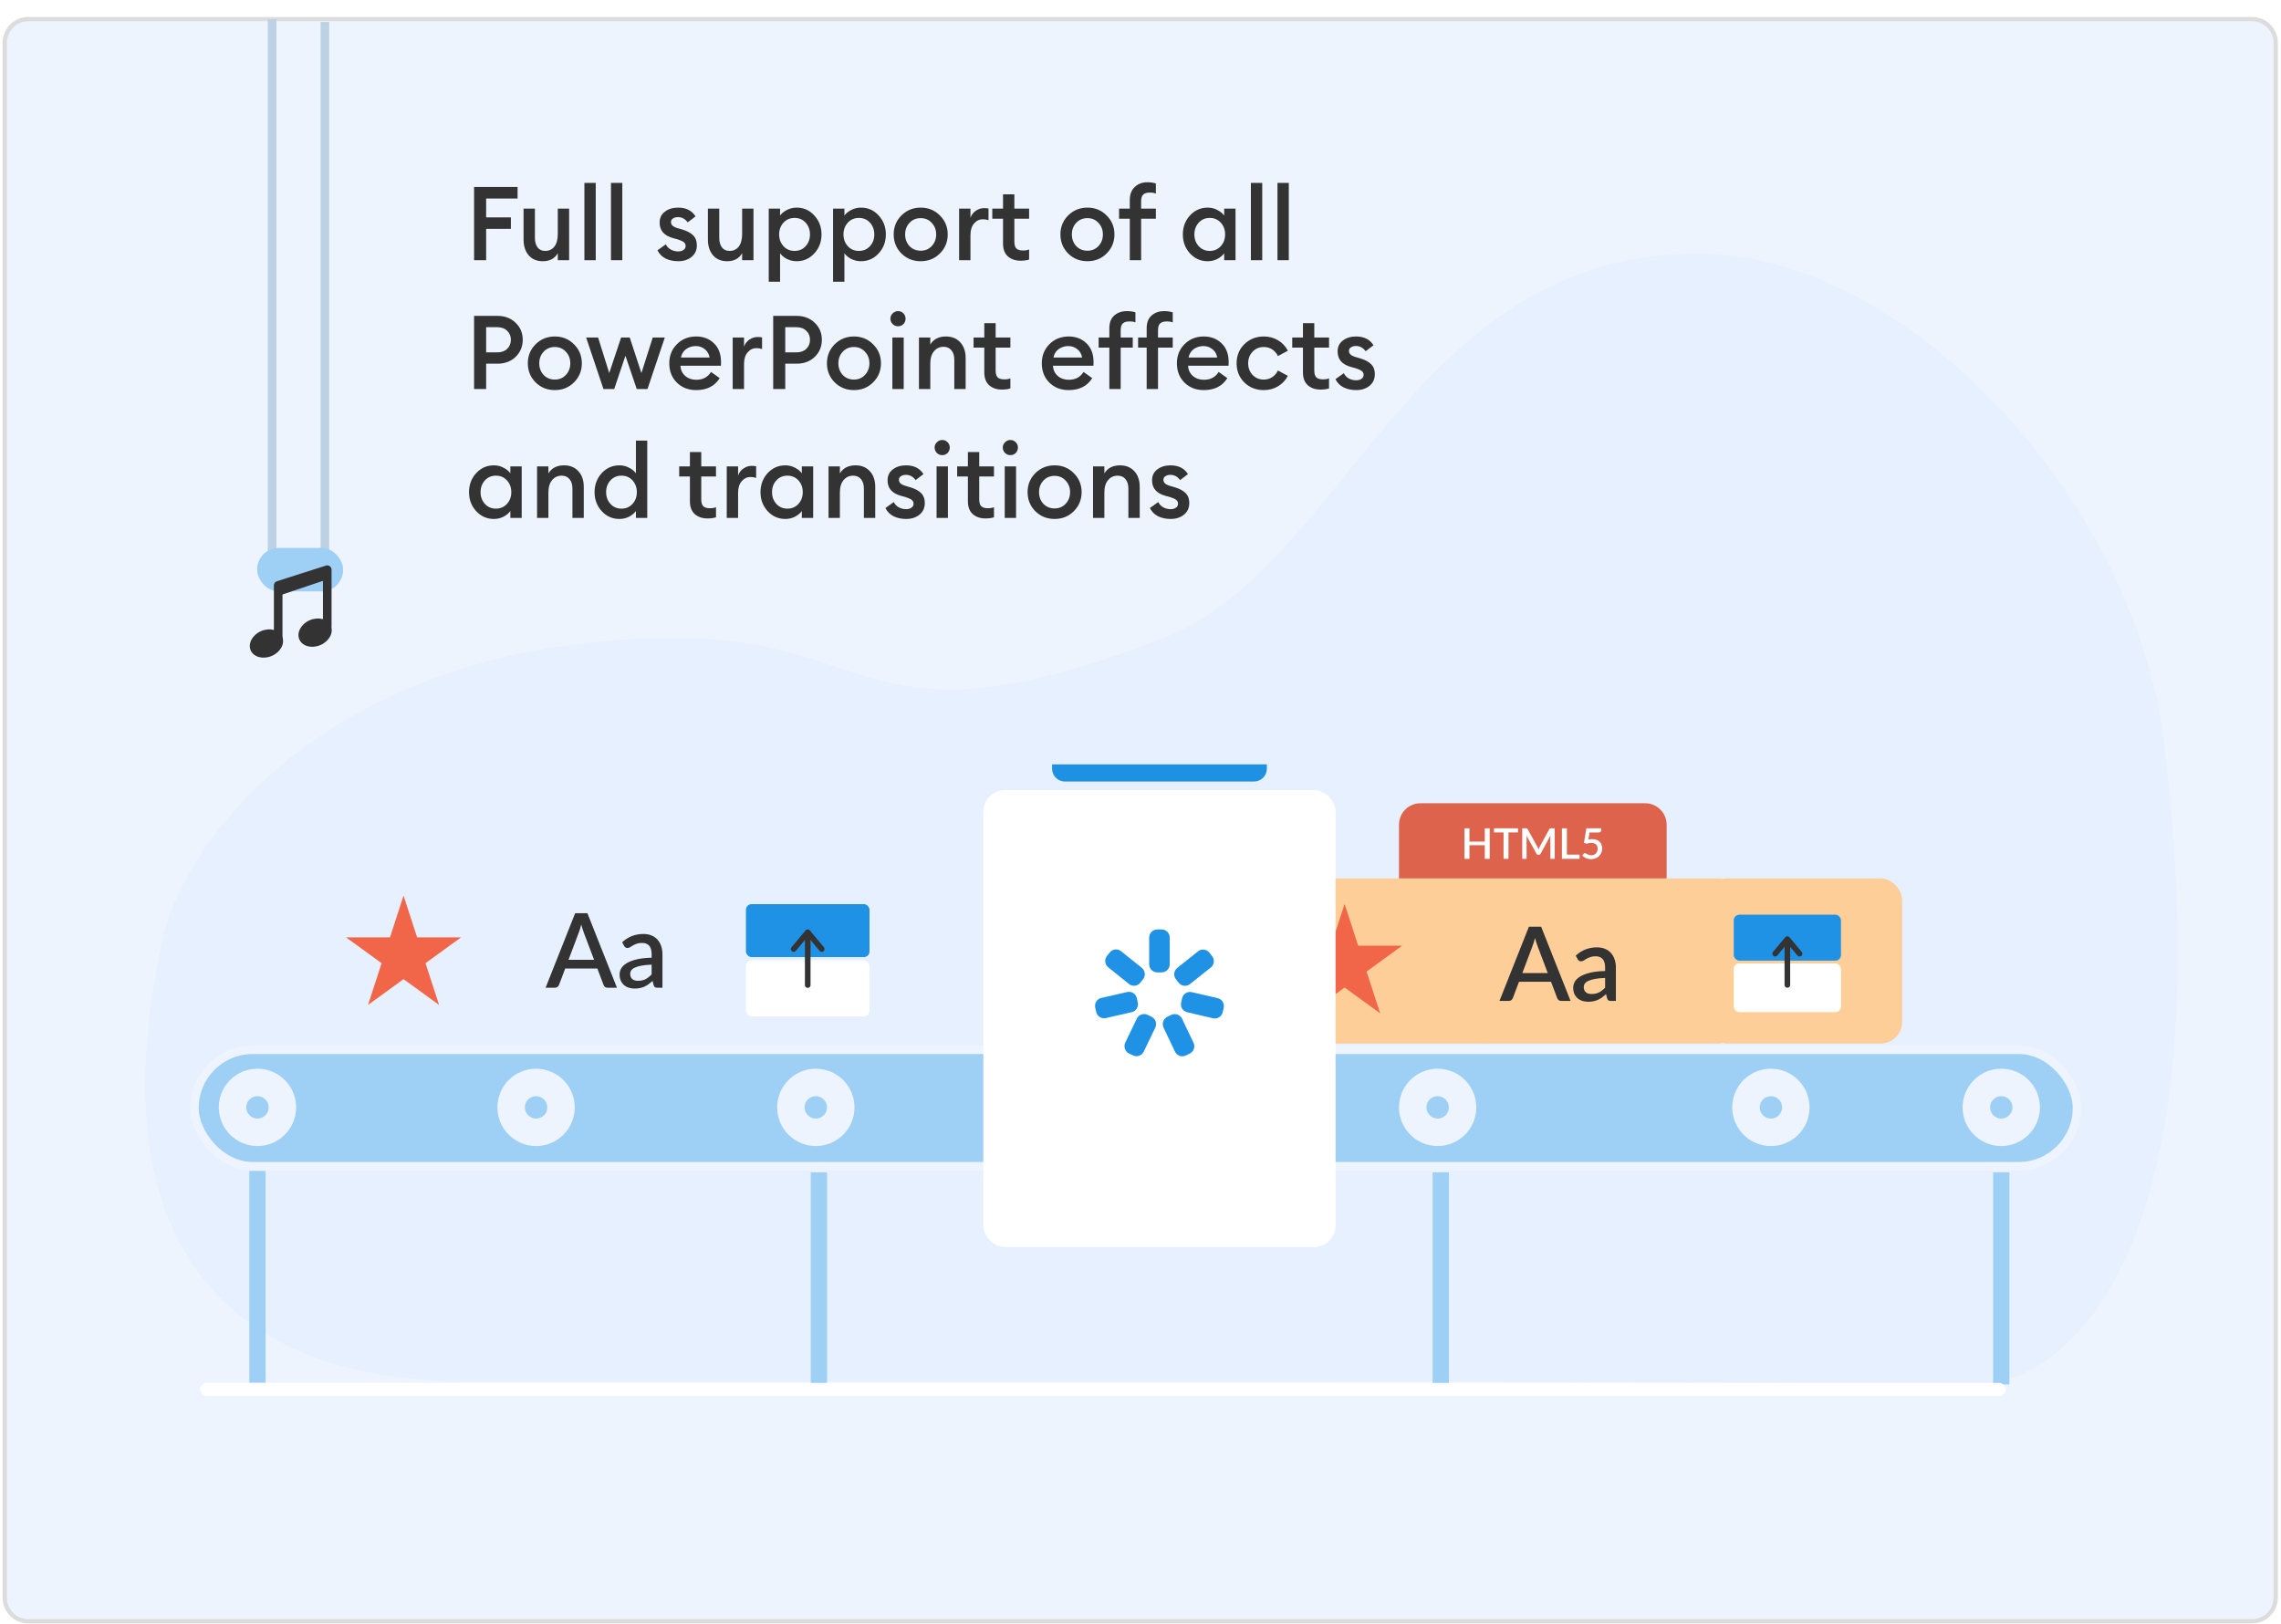 <svg width="531" height="378" viewBox="0 0 531 378" fill="none" xmlns="http://www.w3.org/2000/svg">
<path d="M315.016 204.504L318.175 214.224H328.395L320.127 220.231L323.285 229.952L315.016 223.944L306.748 229.952L309.906 220.231L301.638 214.224H311.858L315.016 204.504Z" fill="#F16548"/>
<path d="M1.104 9.945C1.104 6.908 3.567 4.445 6.604 4.445H524.268C527.305 4.445 529.768 6.908 529.768 9.945V371.945C529.768 374.983 527.305 377.445 524.268 377.445H6.605C3.567 377.445 1.104 374.983 1.104 371.945V9.945Z" fill="#EEF4FD" stroke="#DCDCDC"/>
<mask id="mask0" mask-type="alpha" maskUnits="userSpaceOnUse" x="13" y="0" width="498" height="360">
<path d="M13.346 9.053C13.346 4.082 17.375 0.053 22.346 0.053H501.914C506.885 0.053 510.914 4.082 510.914 9.053V350.053C510.914 355.023 506.885 359.053 501.914 359.053H22.346C17.375 359.053 13.346 355.023 13.346 350.053V9.053Z" fill="white"/>
</mask>
<g mask="url(#mask0)">
<path opacity="0.8" d="M270.845 148.553C201.441 175.499 204.845 148.553 157.345 148.553C79.741 148.553 43.609 193.477 38.038 218.203C21.34 292.306 56.101 321.553 108.02 321.553L294.345 321.553C376.845 321.553 403.388 322.084 460.888 322.084C478.888 322.084 518.127 295.684 503.845 173.553C497.078 115.68 443.346 59.053 395.346 59.053C328.346 59.053 313.345 132.053 270.845 148.553Z" fill="#E3EEFE"/>
</g>
<rect x="291.18" y="204.504" width="56.699" height="38.431" rx="2" fill="#FDCE97"/>
<path d="M110.361 60.574V43.534H120.489V46.222H113.169V50.614H118.929V53.278H113.169V60.574H110.361ZM126.345 60.814C124.969 60.814 123.881 60.358 123.081 59.446C122.281 58.518 121.881 57.286 121.881 55.75V48.574H124.521V55.318C124.521 56.278 124.729 57.038 125.145 57.598C125.561 58.142 126.153 58.414 126.921 58.414C127.817 58.414 128.529 58.078 129.057 57.406C129.585 56.718 129.849 55.742 129.849 54.478V48.574H132.489V60.574H129.849V58.942C129.145 60.19 127.977 60.814 126.345 60.814ZM136.042 60.574V42.574H138.682V60.574H136.042ZM142.229 60.574V42.574H144.869V60.574H142.229ZM157.881 60.814C156.777 60.814 155.801 60.606 154.953 60.19C154.105 59.758 153.473 59.118 153.057 58.27L155.001 56.878C155.241 57.39 155.625 57.798 156.153 58.102C156.681 58.39 157.257 58.534 157.881 58.534C158.377 58.534 158.785 58.422 159.105 58.198C159.441 57.974 159.609 57.662 159.609 57.262C159.609 56.91 159.473 56.622 159.201 56.398C158.945 56.174 158.465 55.95 157.761 55.726L156.705 55.438C154.577 54.862 153.529 53.638 153.561 51.766C153.561 50.726 153.969 49.894 154.785 49.27C155.601 48.646 156.625 48.334 157.857 48.334C159.713 48.334 161.065 49.014 161.913 50.374L160.089 51.766C159.481 50.95 158.721 50.542 157.809 50.542C157.377 50.542 157.001 50.646 156.681 50.854C156.361 51.046 156.201 51.318 156.201 51.67C156.201 51.99 156.305 52.262 156.513 52.486C156.721 52.71 157.097 52.91 157.641 53.086L158.865 53.446C159.985 53.782 160.825 54.238 161.385 54.814C161.945 55.374 162.225 56.134 162.225 57.094C162.225 58.23 161.817 59.134 161.001 59.806C160.185 60.478 159.145 60.814 157.881 60.814ZM169.26 60.814C167.884 60.814 166.796 60.358 165.996 59.446C165.196 58.518 164.796 57.286 164.796 55.75V48.574H167.436V55.318C167.436 56.278 167.644 57.038 168.06 57.598C168.476 58.142 169.068 58.414 169.836 58.414C170.732 58.414 171.444 58.078 171.972 57.406C172.5 56.718 172.764 55.742 172.764 54.478V48.574H175.404V60.574H172.764V58.942C172.06 60.19 170.892 60.814 169.26 60.814ZM181.596 65.59H178.956V48.574H181.596V50.182C181.964 49.67 182.492 49.238 183.18 48.886C183.884 48.518 184.644 48.334 185.46 48.334C187.092 48.334 188.46 48.942 189.564 50.158C190.684 51.374 191.244 52.846 191.244 54.574C191.244 56.302 190.684 57.774 189.564 58.99C188.46 60.206 187.092 60.814 185.46 60.814C184.644 60.814 183.884 60.638 183.18 60.286C182.492 59.918 181.964 59.478 181.596 58.966V65.59ZM184.98 58.414C186.02 58.414 186.876 58.046 187.548 57.31C188.22 56.574 188.556 55.662 188.556 54.574C188.556 53.486 188.22 52.574 187.548 51.838C186.876 51.102 186.02 50.734 184.98 50.734C183.924 50.734 183.06 51.102 182.388 51.838C181.716 52.574 181.38 53.486 181.38 54.574C181.38 55.662 181.716 56.574 182.388 57.31C183.06 58.046 183.924 58.414 184.98 58.414ZM196.572 65.59H193.932V48.574H196.572V50.182C196.94 49.67 197.468 49.238 198.156 48.886C198.86 48.518 199.62 48.334 200.436 48.334C202.068 48.334 203.436 48.942 204.54 50.158C205.66 51.374 206.22 52.846 206.22 54.574C206.22 56.302 205.66 57.774 204.54 58.99C203.436 60.206 202.068 60.814 200.436 60.814C199.62 60.814 198.86 60.638 198.156 60.286C197.468 59.918 196.94 59.478 196.572 58.966V65.59ZM199.956 58.414C200.996 58.414 201.852 58.046 202.524 57.31C203.196 56.574 203.532 55.662 203.532 54.574C203.532 53.486 203.196 52.574 202.524 51.838C201.852 51.102 200.996 50.734 199.956 50.734C198.9 50.734 198.036 51.102 197.364 51.838C196.692 52.574 196.356 53.486 196.356 54.574C196.356 55.662 196.692 56.574 197.364 57.31C198.036 58.046 198.9 58.414 199.956 58.414ZM218.797 59.014C217.597 60.214 216.109 60.814 214.333 60.814C212.557 60.814 211.061 60.214 209.845 59.014C208.645 57.798 208.045 56.318 208.045 54.574C208.045 52.83 208.645 51.358 209.845 50.158C211.061 48.942 212.557 48.334 214.333 48.334C216.109 48.334 217.597 48.942 218.797 50.158C220.013 51.358 220.621 52.83 220.621 54.574C220.621 56.318 220.013 57.798 218.797 59.014ZM214.333 58.366C215.373 58.366 216.229 58.006 216.901 57.286C217.589 56.55 217.933 55.646 217.933 54.574C217.933 53.502 217.589 52.606 216.901 51.886C216.229 51.15 215.373 50.782 214.333 50.782C213.277 50.782 212.405 51.15 211.717 51.886C211.045 52.606 210.709 53.502 210.709 54.574C210.709 55.646 211.045 56.55 211.717 57.286C212.405 58.006 213.277 58.366 214.333 58.366ZM223.276 60.574V48.574H225.916V50.71C226.14 50.038 226.548 49.494 227.14 49.078C227.748 48.662 228.396 48.454 229.084 48.454C229.5 48.454 229.844 48.486 230.116 48.55V51.262C229.732 51.118 229.292 51.046 228.796 51.046C227.996 51.046 227.316 51.374 226.756 52.03C226.196 52.67 225.916 53.566 225.916 54.718V60.574H223.276ZM237.601 60.694C236.385 60.694 235.393 60.358 234.625 59.686C233.873 58.998 233.497 58.006 233.497 56.71V50.926H231.001V48.574H233.497V45.238H236.137V48.574H239.569V50.926H236.137V56.278C236.137 57.014 236.297 57.542 236.617 57.862C236.937 58.166 237.449 58.318 238.153 58.318C238.729 58.318 239.201 58.238 239.569 58.078V60.43C238.993 60.606 238.337 60.694 237.601 60.694ZM257.609 59.014C256.409 60.214 254.921 60.814 253.145 60.814C251.369 60.814 249.873 60.214 248.657 59.014C247.457 57.798 246.857 56.318 246.857 54.574C246.857 52.83 247.457 51.358 248.657 50.158C249.873 48.942 251.369 48.334 253.145 48.334C254.921 48.334 256.409 48.942 257.609 50.158C258.825 51.358 259.433 52.83 259.433 54.574C259.433 56.318 258.825 57.798 257.609 59.014ZM253.145 58.366C254.185 58.366 255.041 58.006 255.713 57.286C256.401 56.55 256.745 55.646 256.745 54.574C256.745 53.502 256.401 52.606 255.713 51.886C255.041 51.15 254.185 50.782 253.145 50.782C252.089 50.782 251.217 51.15 250.529 51.886C249.857 52.606 249.521 53.502 249.521 54.574C249.521 55.646 249.857 56.55 250.529 57.286C251.217 58.006 252.089 58.366 253.145 58.366ZM263.006 60.574V50.926H260.51V48.574H263.006V46.558C263.006 45.262 263.39 44.254 264.158 43.534C264.926 42.798 265.91 42.43 267.11 42.43C267.846 42.43 268.502 42.526 269.078 42.718V45.07C268.71 44.91 268.238 44.83 267.662 44.83C266.958 44.83 266.446 44.99 266.126 45.31C265.806 45.614 265.646 46.134 265.646 46.87V48.574H269.078V50.926H265.646V60.574H263.006ZM281.141 60.814C279.509 60.814 278.133 60.206 277.013 58.99C275.909 57.774 275.357 56.302 275.357 54.574C275.357 52.846 275.909 51.374 277.013 50.158C278.133 48.942 279.509 48.334 281.141 48.334C281.957 48.334 282.709 48.518 283.397 48.886C284.085 49.238 284.613 49.67 284.981 50.182V48.574H287.621V60.574H284.981V58.966C284.613 59.478 284.085 59.918 283.397 60.286C282.709 60.638 281.957 60.814 281.141 60.814ZM279.053 57.31C279.725 58.046 280.581 58.414 281.621 58.414C282.661 58.414 283.517 58.046 284.189 57.31C284.861 56.574 285.197 55.662 285.197 54.574C285.197 53.486 284.861 52.574 284.189 51.838C283.517 51.102 282.661 50.734 281.621 50.734C280.581 50.734 279.725 51.102 279.053 51.838C278.381 52.574 278.045 53.486 278.045 54.574C278.045 55.662 278.381 56.574 279.053 57.31ZM291.198 60.574V42.574H293.838V60.574H291.198ZM297.385 60.574V42.574H300.025V60.574H297.385ZM120.033 75.142C121.137 76.198 121.689 77.518 121.689 79.102C121.689 80.686 121.137 82.014 120.033 83.086C118.929 84.142 117.513 84.67 115.785 84.67H113.169V90.574H110.361V73.534H115.785C117.513 73.534 118.929 74.07 120.033 75.142ZM118.065 81.214C118.641 80.654 118.929 79.95 118.929 79.102C118.929 78.254 118.641 77.558 118.065 77.014C117.505 76.454 116.737 76.174 115.761 76.174H113.169V82.03H115.761C116.737 82.03 117.505 81.758 118.065 81.214ZM133.625 89.014C132.425 90.214 130.937 90.814 129.161 90.814C127.385 90.814 125.889 90.214 124.673 89.014C123.473 87.798 122.873 86.318 122.873 84.574C122.873 82.83 123.473 81.358 124.673 80.158C125.889 78.942 127.385 78.334 129.161 78.334C130.937 78.334 132.425 78.942 133.625 80.158C134.841 81.358 135.449 82.83 135.449 84.574C135.449 86.318 134.841 87.798 133.625 89.014ZM129.161 88.366C130.201 88.366 131.057 88.006 131.729 87.286C132.417 86.55 132.761 85.646 132.761 84.574C132.761 83.502 132.417 82.606 131.729 81.886C131.057 81.15 130.201 80.782 129.161 80.782C128.105 80.782 127.233 81.15 126.545 81.886C125.873 82.606 125.537 83.502 125.537 84.574C125.537 85.646 125.873 86.55 126.545 87.286C127.233 88.006 128.105 88.366 129.161 88.366ZM148.234 90.574L145.594 82.822L142.978 90.574H140.482L136.45 78.574H139.234L141.826 86.854L144.586 78.574H146.602L149.314 86.854L151.954 78.574H154.762L150.73 90.574H148.234ZM162.067 90.814C160.243 90.814 158.739 90.23 157.555 89.062C156.387 87.894 155.803 86.398 155.803 84.574C155.803 82.798 156.395 81.318 157.579 80.134C158.763 78.934 160.259 78.334 162.067 78.334C163.731 78.334 165.107 78.862 166.195 79.918C167.299 80.974 167.851 82.43 167.851 84.286C167.851 84.606 167.843 84.894 167.827 85.15H158.395C158.459 86.126 158.835 86.918 159.523 87.526C160.211 88.118 161.067 88.414 162.091 88.414C163.627 88.414 164.771 87.806 165.523 86.59L167.539 88.03C166.387 89.886 164.563 90.814 162.067 90.814ZM158.515 83.23H165.187C165.043 82.398 164.667 81.75 164.059 81.286C163.467 80.806 162.771 80.566 161.971 80.566C161.139 80.566 160.395 80.798 159.739 81.262C159.099 81.726 158.691 82.382 158.515 83.23ZM170.565 90.574V78.574H173.205V80.71C173.429 80.038 173.837 79.494 174.429 79.078C175.037 78.662 175.685 78.454 176.373 78.454C176.789 78.454 177.133 78.486 177.405 78.55V81.262C177.021 81.118 176.581 81.046 176.085 81.046C175.285 81.046 174.605 81.374 174.045 82.03C173.485 82.67 173.205 83.566 173.205 84.718V90.574H170.565ZM189.666 75.142C190.77 76.198 191.322 77.518 191.322 79.102C191.322 80.686 190.77 82.014 189.666 83.086C188.562 84.142 187.146 84.67 185.418 84.67H182.802V90.574H179.994V73.534H185.418C187.146 73.534 188.562 74.07 189.666 75.142ZM187.698 81.214C188.274 80.654 188.562 79.95 188.562 79.102C188.562 78.254 188.274 77.558 187.698 77.014C187.138 76.454 186.37 76.174 185.394 76.174H182.802V82.03H185.394C186.37 82.03 187.138 81.758 187.698 81.214ZM203.258 89.014C202.058 90.214 200.57 90.814 198.794 90.814C197.018 90.814 195.522 90.214 194.306 89.014C193.106 87.798 192.506 86.318 192.506 84.574C192.506 82.83 193.106 81.358 194.306 80.158C195.522 78.942 197.018 78.334 198.794 78.334C200.57 78.334 202.058 78.942 203.258 80.158C204.474 81.358 205.082 82.83 205.082 84.574C205.082 86.318 204.474 87.798 203.258 89.014ZM198.794 88.366C199.834 88.366 200.69 88.006 201.362 87.286C202.05 86.55 202.394 85.646 202.394 84.574C202.394 83.502 202.05 82.606 201.362 81.886C200.69 81.15 199.834 80.782 198.794 80.782C197.738 80.782 196.866 81.15 196.178 81.886C195.506 82.606 195.17 83.502 195.17 84.574C195.17 85.646 195.506 86.55 196.178 87.286C196.866 88.006 197.738 88.366 198.794 88.366ZM209.057 75.958C208.577 75.958 208.161 75.79 207.809 75.454C207.457 75.102 207.281 74.678 207.281 74.182C207.281 73.702 207.457 73.294 207.809 72.958C208.161 72.606 208.577 72.43 209.057 72.43C209.553 72.43 209.969 72.606 210.305 72.958C210.641 73.294 210.809 73.702 210.809 74.182C210.809 74.678 210.641 75.102 210.305 75.454C209.969 75.79 209.553 75.958 209.057 75.958ZM207.737 90.574V78.574H210.377V90.574H207.737ZM213.924 90.574V78.574H216.564V80.206C217.316 78.958 218.532 78.334 220.212 78.334C221.604 78.334 222.716 78.79 223.548 79.702C224.38 80.614 224.796 81.83 224.796 83.35V90.574H222.156V83.782C222.156 82.822 221.932 82.078 221.484 81.55C221.036 81.006 220.428 80.734 219.66 80.734C218.748 80.734 218.004 81.078 217.428 81.766C216.852 82.454 216.564 83.422 216.564 84.67V90.574H213.924ZM233.242 90.694C232.026 90.694 231.034 90.358 230.266 89.686C229.514 88.998 229.138 88.006 229.138 86.71V80.926H226.642V78.574H229.138V75.238H231.778V78.574H235.21V80.926H231.778V86.278C231.778 87.014 231.938 87.542 232.258 87.862C232.578 88.166 233.09 88.318 233.794 88.318C234.37 88.318 234.842 88.238 235.21 88.078V90.43C234.634 90.606 233.978 90.694 233.242 90.694ZM248.786 90.814C246.962 90.814 245.458 90.23 244.274 89.062C243.106 87.894 242.522 86.398 242.522 84.574C242.522 82.798 243.114 81.318 244.298 80.134C245.482 78.934 246.978 78.334 248.786 78.334C250.45 78.334 251.826 78.862 252.914 79.918C254.018 80.974 254.57 82.43 254.57 84.286C254.57 84.606 254.562 84.894 254.546 85.15H245.114C245.178 86.126 245.554 86.918 246.242 87.526C246.93 88.118 247.786 88.414 248.81 88.414C250.346 88.414 251.49 87.806 252.242 86.59L254.258 88.03C253.106 89.886 251.282 90.814 248.786 90.814ZM245.234 83.23H251.906C251.762 82.398 251.386 81.75 250.778 81.286C250.186 80.806 249.49 80.566 248.69 80.566C247.858 80.566 247.114 80.798 246.458 81.262C245.818 81.726 245.41 82.382 245.234 83.23ZM258.248 90.574V80.926H255.752V78.574H258.248V76.414C258.248 75.118 258.624 74.134 259.376 73.462C260.144 72.774 261.136 72.43 262.352 72.43C263.088 72.43 263.744 72.526 264.32 72.718V75.07C264.064 74.91 263.592 74.83 262.904 74.83C262.2 74.83 261.688 74.99 261.368 75.31C261.048 75.614 260.888 76.134 260.888 76.87V78.574H263.696V80.926H260.888V90.574H258.248ZM266.936 90.574V80.926H264.944V78.574H266.936V76.414C266.936 75.118 267.312 74.134 268.064 73.462C268.832 72.774 269.824 72.43 271.04 72.43C271.728 72.43 272.384 72.526 273.008 72.718V75.07C272.64 74.91 272.168 74.83 271.592 74.83C270.888 74.83 270.376 74.99 270.056 75.31C269.736 75.614 269.576 76.134 269.576 76.87V78.574H273.008V80.926H269.576V90.574H266.936ZM280.239 90.814C278.415 90.814 276.911 90.23 275.727 89.062C274.559 87.894 273.975 86.398 273.975 84.574C273.975 82.798 274.567 81.318 275.751 80.134C276.935 78.934 278.431 78.334 280.239 78.334C281.903 78.334 283.279 78.862 284.367 79.918C285.471 80.974 286.023 82.43 286.023 84.286C286.023 84.606 286.015 84.894 285.999 85.15H276.567C276.631 86.126 277.007 86.918 277.695 87.526C278.383 88.118 279.239 88.414 280.263 88.414C281.799 88.414 282.943 87.806 283.695 86.59L285.711 88.03C284.559 89.886 282.735 90.814 280.239 90.814ZM276.687 83.23H283.359C283.215 82.398 282.839 81.75 282.231 81.286C281.639 80.806 280.943 80.566 280.143 80.566C279.311 80.566 278.567 80.798 277.911 81.262C277.271 81.726 276.863 82.382 276.687 83.23ZM294.209 90.814C292.401 90.814 290.889 90.222 289.673 89.038C288.473 87.838 287.873 86.35 287.873 84.574C287.873 82.798 288.473 81.318 289.673 80.134C290.889 78.934 292.401 78.334 294.209 78.334C295.441 78.334 296.545 78.63 297.521 79.222C298.513 79.814 299.273 80.622 299.801 81.646L297.497 82.894C297.193 82.254 296.753 81.742 296.177 81.358C295.601 80.974 294.945 80.782 294.209 80.782C293.153 80.782 292.281 81.15 291.593 81.886C290.905 82.606 290.561 83.502 290.561 84.574C290.561 85.646 290.905 86.55 291.593 87.286C292.281 88.006 293.153 88.366 294.209 88.366C294.945 88.366 295.601 88.174 296.177 87.79C296.753 87.406 297.193 86.894 297.497 86.254L299.801 87.502C299.273 88.526 298.513 89.334 297.521 89.926C296.545 90.518 295.441 90.814 294.209 90.814ZM307.422 90.694C306.206 90.694 305.214 90.358 304.446 89.686C303.694 88.998 303.318 88.006 303.318 86.71V80.926H300.822V78.574H303.318V75.238H305.958V78.574H309.39V80.926H305.958V86.278C305.958 87.014 306.118 87.542 306.438 87.862C306.758 88.166 307.27 88.318 307.974 88.318C308.55 88.318 309.022 88.238 309.39 88.078V90.43C308.814 90.606 308.158 90.694 307.422 90.694ZM315.709 90.814C314.605 90.814 313.629 90.606 312.781 90.19C311.933 89.758 311.301 89.118 310.885 88.27L312.829 86.878C313.069 87.39 313.453 87.798 313.981 88.102C314.509 88.39 315.085 88.534 315.709 88.534C316.205 88.534 316.613 88.422 316.933 88.198C317.269 87.974 317.437 87.662 317.437 87.262C317.437 86.91 317.301 86.622 317.029 86.398C316.773 86.174 316.293 85.95 315.589 85.726L314.533 85.438C312.405 84.862 311.357 83.638 311.389 81.766C311.389 80.726 311.797 79.894 312.613 79.27C313.429 78.646 314.453 78.334 315.685 78.334C317.541 78.334 318.893 79.014 319.741 80.374L317.917 81.766C317.309 80.95 316.549 80.542 315.637 80.542C315.205 80.542 314.829 80.646 314.509 80.854C314.189 81.046 314.029 81.318 314.029 81.67C314.029 81.99 314.133 82.262 314.341 82.486C314.549 82.71 314.925 82.91 315.469 83.086L316.693 83.446C317.813 83.782 318.653 84.238 319.213 84.814C319.773 85.374 320.053 86.134 320.053 87.094C320.053 88.23 319.645 89.134 318.829 89.806C318.013 90.478 316.973 90.814 315.709 90.814ZM114.969 120.814C113.337 120.814 111.961 120.206 110.841 118.99C109.737 117.774 109.185 116.302 109.185 114.574C109.185 112.846 109.737 111.374 110.841 110.158C111.961 108.942 113.337 108.334 114.969 108.334C115.785 108.334 116.537 108.518 117.225 108.886C117.913 109.238 118.441 109.67 118.809 110.182V108.574H121.449V120.574H118.809V118.966C118.441 119.478 117.913 119.918 117.225 120.286C116.537 120.638 115.785 120.814 114.969 120.814ZM112.881 117.31C113.553 118.046 114.409 118.414 115.449 118.414C116.489 118.414 117.345 118.046 118.017 117.31C118.689 116.574 119.025 115.662 119.025 114.574C119.025 113.486 118.689 112.574 118.017 111.838C117.345 111.102 116.489 110.734 115.449 110.734C114.409 110.734 113.553 111.102 112.881 111.838C112.209 112.574 111.873 113.486 111.873 114.574C111.873 115.662 112.209 116.574 112.881 117.31ZM125.026 120.574V108.574H127.666V110.206C128.418 108.958 129.634 108.334 131.314 108.334C132.706 108.334 133.818 108.79 134.65 109.702C135.482 110.614 135.898 111.83 135.898 113.35V120.574H133.258V113.782C133.258 112.822 133.034 112.078 132.586 111.55C132.138 111.006 131.53 110.734 130.762 110.734C129.85 110.734 129.106 111.078 128.53 111.766C127.954 112.454 127.666 113.422 127.666 114.67V120.574H125.026ZM144.196 120.814C142.564 120.814 141.188 120.206 140.068 118.99C138.964 117.774 138.412 116.302 138.412 114.574C138.412 112.846 138.964 111.374 140.068 110.158C141.188 108.942 142.564 108.334 144.196 108.334C145.012 108.334 145.764 108.518 146.452 108.886C147.14 109.238 147.668 109.67 148.036 110.182V102.574H150.676V120.574H148.036V118.966C147.668 119.478 147.14 119.918 146.452 120.286C145.764 120.638 145.012 120.814 144.196 120.814ZM142.108 117.31C142.78 118.046 143.636 118.414 144.676 118.414C145.716 118.414 146.572 118.046 147.244 117.31C147.916 116.574 148.252 115.662 148.252 114.574C148.252 113.486 147.916 112.574 147.244 111.838C146.572 111.102 145.716 110.734 144.676 110.734C143.636 110.734 142.78 111.102 142.108 111.838C141.436 112.574 141.1 113.486 141.1 114.574C141.1 115.662 141.436 116.574 142.108 117.31ZM164.711 120.694C163.495 120.694 162.503 120.358 161.735 119.686C160.983 118.998 160.607 118.006 160.607 116.71V110.926H158.111V108.574H160.607V105.238H163.247V108.574H166.679V110.926H163.247V116.278C163.247 117.014 163.407 117.542 163.727 117.862C164.047 118.166 164.559 118.318 165.263 118.318C165.839 118.318 166.311 118.238 166.679 118.078V120.43C166.103 120.606 165.447 120.694 164.711 120.694ZM169.182 120.574V108.574H171.822V110.71C172.046 110.038 172.454 109.494 173.046 109.078C173.654 108.662 174.302 108.454 174.99 108.454C175.406 108.454 175.75 108.486 176.022 108.55V111.262C175.638 111.118 175.198 111.046 174.702 111.046C173.902 111.046 173.222 111.374 172.662 112.03C172.102 112.67 171.822 113.566 171.822 114.718V120.574H169.182ZM182.821 120.814C181.189 120.814 179.813 120.206 178.693 118.99C177.589 117.774 177.037 116.302 177.037 114.574C177.037 112.846 177.589 111.374 178.693 110.158C179.813 108.942 181.189 108.334 182.821 108.334C183.637 108.334 184.389 108.518 185.077 108.886C185.765 109.238 186.293 109.67 186.661 110.182V108.574H189.301V120.574H186.661V118.966C186.293 119.478 185.765 119.918 185.077 120.286C184.389 120.638 183.637 120.814 182.821 120.814ZM180.733 117.31C181.405 118.046 182.261 118.414 183.301 118.414C184.341 118.414 185.197 118.046 185.869 117.31C186.541 116.574 186.877 115.662 186.877 114.574C186.877 113.486 186.541 112.574 185.869 111.838C185.197 111.102 184.341 110.734 183.301 110.734C182.261 110.734 181.405 111.102 180.733 111.838C180.061 112.574 179.725 113.486 179.725 114.574C179.725 115.662 180.061 116.574 180.733 117.31ZM192.878 120.574V108.574H195.518V110.206C196.27 108.958 197.486 108.334 199.166 108.334C200.558 108.334 201.67 108.79 202.502 109.702C203.334 110.614 203.75 111.83 203.75 113.35V120.574H201.11V113.782C201.11 112.822 200.886 112.078 200.438 111.55C199.99 111.006 199.382 110.734 198.614 110.734C197.702 110.734 196.958 111.078 196.382 111.766C195.806 112.454 195.518 113.422 195.518 114.67V120.574H192.878ZM210.944 120.814C209.84 120.814 208.864 120.606 208.016 120.19C207.168 119.758 206.536 119.118 206.12 118.27L208.064 116.878C208.304 117.39 208.688 117.798 209.216 118.102C209.744 118.39 210.32 118.534 210.944 118.534C211.44 118.534 211.848 118.422 212.168 118.198C212.504 117.974 212.672 117.662 212.672 117.262C212.672 116.91 212.536 116.622 212.264 116.398C212.008 116.174 211.528 115.95 210.824 115.726L209.768 115.438C207.64 114.862 206.592 113.638 206.624 111.766C206.624 110.726 207.032 109.894 207.848 109.27C208.664 108.646 209.688 108.334 210.92 108.334C212.776 108.334 214.128 109.014 214.976 110.374L213.152 111.766C212.544 110.95 211.784 110.542 210.872 110.542C210.44 110.542 210.064 110.646 209.744 110.854C209.424 111.046 209.264 111.318 209.264 111.67C209.264 111.99 209.368 112.262 209.576 112.486C209.784 112.71 210.16 112.91 210.704 113.086L211.928 113.446C213.048 113.782 213.888 114.238 214.448 114.814C215.008 115.374 215.288 116.134 215.288 117.094C215.288 118.23 214.88 119.134 214.064 119.806C213.248 120.478 212.208 120.814 210.944 120.814ZM219.346 105.958C218.866 105.958 218.45 105.79 218.098 105.454C217.746 105.102 217.57 104.678 217.57 104.182C217.57 103.702 217.746 103.294 218.098 102.958C218.45 102.606 218.866 102.43 219.346 102.43C219.842 102.43 220.258 102.606 220.594 102.958C220.93 103.294 221.098 103.702 221.098 104.182C221.098 104.678 220.93 105.102 220.594 105.454C220.258 105.79 219.842 105.958 219.346 105.958ZM218.026 120.574V108.574H220.666V120.574H218.026ZM229.422 120.694C228.206 120.694 227.214 120.358 226.446 119.686C225.694 118.998 225.318 118.006 225.318 116.71V110.926H222.822V108.574H225.318V105.238H227.958V108.574H231.39V110.926H227.958V116.278C227.958 117.014 228.118 117.542 228.438 117.862C228.758 118.166 229.27 118.318 229.974 118.318C230.55 118.318 231.022 118.238 231.39 118.078V120.43C230.814 120.606 230.158 120.694 229.422 120.694ZM235.213 105.958C234.733 105.958 234.317 105.79 233.965 105.454C233.613 105.102 233.437 104.678 233.437 104.182C233.437 103.702 233.613 103.294 233.965 102.958C234.317 102.606 234.733 102.43 235.213 102.43C235.709 102.43 236.125 102.606 236.461 102.958C236.797 103.294 236.965 103.702 236.965 104.182C236.965 104.678 236.797 105.102 236.461 105.454C236.125 105.79 235.709 105.958 235.213 105.958ZM233.893 120.574V108.574H236.533V120.574H233.893ZM249.969 119.014C248.769 120.214 247.281 120.814 245.505 120.814C243.729 120.814 242.233 120.214 241.017 119.014C239.817 117.798 239.217 116.318 239.217 114.574C239.217 112.83 239.817 111.358 241.017 110.158C242.233 108.942 243.729 108.334 245.505 108.334C247.281 108.334 248.769 108.942 249.969 110.158C251.185 111.358 251.793 112.83 251.793 114.574C251.793 116.318 251.185 117.798 249.969 119.014ZM245.505 118.366C246.545 118.366 247.401 118.006 248.073 117.286C248.761 116.55 249.105 115.646 249.105 114.574C249.105 113.502 248.761 112.606 248.073 111.886C247.401 111.15 246.545 110.782 245.505 110.782C244.449 110.782 243.577 111.15 242.889 111.886C242.217 112.606 241.881 113.502 241.881 114.574C241.881 115.646 242.217 116.55 242.889 117.286C243.577 118.006 244.449 118.366 245.505 118.366ZM254.448 120.574V108.574H257.088V110.206C257.84 108.958 259.056 108.334 260.736 108.334C262.128 108.334 263.24 108.79 264.072 109.702C264.904 110.614 265.32 111.83 265.32 113.35V120.574H262.68V113.782C262.68 112.822 262.456 112.078 262.008 111.55C261.56 111.006 260.952 110.734 260.184 110.734C259.272 110.734 258.528 111.078 257.952 111.766C257.376 112.454 257.088 113.422 257.088 114.67V120.574H254.448ZM272.514 120.814C271.41 120.814 270.434 120.606 269.586 120.19C268.738 119.758 268.106 119.118 267.69 118.27L269.634 116.878C269.874 117.39 270.258 117.798 270.786 118.102C271.314 118.39 271.89 118.534 272.514 118.534C273.01 118.534 273.418 118.422 273.738 118.198C274.074 117.974 274.242 117.662 274.242 117.262C274.242 116.91 274.106 116.622 273.834 116.398C273.578 116.174 273.098 115.95 272.394 115.726L271.338 115.438C269.21 114.862 268.162 113.638 268.194 111.766C268.194 110.726 268.602 109.894 269.418 109.27C270.234 108.646 271.258 108.334 272.49 108.334C274.346 108.334 275.698 109.014 276.546 110.374L274.722 111.766C274.114 110.95 273.354 110.542 272.442 110.542C272.01 110.542 271.634 110.646 271.314 110.854C270.994 111.046 270.834 111.318 270.834 111.67C270.834 111.99 270.938 112.262 271.146 112.486C271.354 112.71 271.73 112.91 272.274 113.086L273.498 113.446C274.618 113.782 275.458 114.238 276.018 114.814C276.578 115.374 276.858 116.134 276.858 117.094C276.858 118.23 276.45 119.134 275.634 119.806C274.818 120.478 273.778 120.814 272.514 120.814Z" fill="#333333"/>
<rect x="45.26" y="244.373" width="438.258" height="27.143" rx="13.572" fill="#9ED0F6" stroke="#EEF4FD" stroke-width="2"/>
<path d="M313.016 210.447L316.175 220.167H326.395L318.127 226.175L321.285 235.895L313.016 229.888L304.748 235.895L307.906 226.175L299.638 220.167H309.858L313.016 210.447Z" fill="#F16548"/>
<rect width="3.796" height="49.352" transform="matrix(-1 0 0 1 61.831 272.594)" fill="#9ED0F6"/>
<rect width="3.796" height="49.352" transform="matrix(-1 0 0 1 192.54 272.945)" fill="#9ED0F6"/>
<rect width="3.796" height="49.352" transform="matrix(-1 0 0 1 337.298 272.945)" fill="#9ED0F6"/>
<rect width="3.796" height="49.352" transform="matrix(-1 0 0 1 467.777 272.945)" fill="#9ED0F6"/>
<g filter="url(#filter0_d)">
<rect x="228.914" y="177.945" width="82" height="106.394" rx="5" fill="white"/>
</g>
<path d="M244.914 177.945H294.914V178.945C294.914 180.602 293.571 181.945 291.914 181.945H247.914C246.257 181.945 244.914 180.602 244.914 178.945V177.945Z" fill="#1F91E3"/>
<circle cx="59.932" cy="257.799" r="9" fill="#EEF4FD"/>
<circle cx="59.933" cy="257.799" r="2.61" fill="#9ED0F6"/>
<circle cx="124.796" cy="257.799" r="9" fill="#EEF4FD"/>
<circle cx="124.796" cy="257.799" r="2.61" fill="#9ED0F6"/>
<circle cx="189.914" cy="257.799" r="9" fill="#EEF4FD"/>
<circle cx="189.914" cy="257.797" r="2.61" fill="#9ED0F6"/>
<circle cx="412.25" cy="257.799" r="9" fill="#EEF4FD"/>
<circle cx="412.251" cy="257.799" r="2.61" fill="#9ED0F6"/>
<circle cx="334.672" cy="257.799" r="9" fill="#EEF4FD"/>
<circle cx="334.672" cy="257.799" r="2.61" fill="#9ED0F6"/>
<circle cx="465.879" cy="257.799" r="9" fill="#EEF4FD"/>
<circle cx="465.878" cy="257.799" r="2.61" fill="#9ED0F6"/>
<path fill-rule="evenodd" clip-rule="evenodd" d="M269.399 216.381H270.425C271.459 216.381 272.303 217.23 272.303 218.269V224.486C272.303 225.525 271.459 226.374 270.425 226.374H269.399C268.366 226.374 267.522 225.525 267.522 224.486V218.267C267.524 217.23 268.368 216.381 269.399 216.381Z" fill="#1F92E6"/>
<path fill-rule="evenodd" clip-rule="evenodd" d="M257.693 222.542L258.337 221.74C258.98 220.925 260.167 220.789 260.971 221.436L265.796 225.312C266.607 225.959 266.742 227.16 266.099 227.969L265.456 228.777C264.813 229.586 263.626 229.722 262.822 229.075L257.989 225.198C257.185 224.551 257.05 223.353 257.693 222.542Z" fill="#1F92E6"/>
<path fill-rule="evenodd" clip-rule="evenodd" d="M255.187 235.587L254.96 234.583C254.733 233.572 255.369 232.554 256.374 232.324L262.398 230.949C263.403 230.714 264.415 231.353 264.645 232.371L264.872 233.375C265.099 234.386 264.463 235.404 263.458 235.634L257.433 237.009C256.426 237.237 255.414 236.597 255.187 235.587Z" fill="#1F92E6"/>
<path fill-rule="evenodd" clip-rule="evenodd" d="M263.751 245.698L262.826 245.253C261.902 244.801 261.507 243.669 261.954 242.732L264.642 237.136C265.091 236.199 266.224 235.809 267.148 236.259L268.073 236.704C269.004 237.155 269.392 238.295 268.945 239.224L266.257 244.82C265.808 245.76 264.682 246.15 263.751 245.698Z" fill="#1F92E6"/>
<path fill-rule="evenodd" clip-rule="evenodd" d="M276.959 245.28L276.035 245.724C275.103 246.169 273.978 245.772 273.535 244.835L270.861 239.232C270.419 238.295 270.814 237.163 271.746 236.711L272.67 236.266C273.602 235.821 274.727 236.219 275.169 237.156L277.843 242.759C278.286 243.696 277.891 244.828 276.959 245.28Z" fill="#1F92E6"/>
<path fill-rule="evenodd" clip-rule="evenodd" d="M284.866 234.636L284.639 235.64C284.405 236.651 283.393 237.285 282.388 237.055L276.368 235.652C275.363 235.423 274.727 234.405 274.961 233.392L275.188 232.382C275.422 231.371 276.434 230.736 277.439 230.974L283.459 232.37C284.464 232.608 285.1 233.625 284.866 234.636Z" fill="#1F92E6"/>
<path fill-rule="evenodd" clip-rule="evenodd" d="M281.531 221.781L282.167 222.589C282.811 223.398 282.671 224.592 281.865 225.239L277.02 229.094C276.216 229.741 275.029 229.605 274.386 228.789L273.75 227.981C273.107 227.165 273.247 225.971 274.058 225.332L278.897 221.469C279.708 220.825 280.895 220.965 281.531 221.781Z" fill="#1F92E6"/>
<path d="M138.298 223.441L135.901 217.106C135.813 216.865 135.717 216.588 135.612 216.275C135.508 215.954 135.408 215.608 135.311 215.239C135.223 215.616 135.127 215.966 135.022 216.287C134.926 216.6 134.829 216.877 134.733 217.118L132.348 223.441H138.298ZM143.622 229.945H141.442C141.201 229.945 141 229.885 140.84 229.765C140.687 229.636 140.575 229.48 140.502 229.295L139.057 225.465H131.577L130.132 229.295C130.068 229.456 129.955 229.604 129.795 229.741C129.634 229.877 129.438 229.945 129.205 229.945H127.013L133.89 212.601H136.745L143.622 229.945ZM151.694 224.573C150.771 224.606 149.992 224.682 149.357 224.802C148.723 224.915 148.209 225.063 147.816 225.248C147.422 225.425 147.137 225.637 146.961 225.886C146.792 226.135 146.708 226.408 146.708 226.705C146.708 226.994 146.752 227.243 146.84 227.452C146.937 227.653 147.065 227.821 147.226 227.958C147.394 228.086 147.587 228.183 147.804 228.247C148.029 228.303 148.273 228.331 148.538 228.331C149.213 228.331 149.791 228.207 150.273 227.958C150.763 227.701 151.236 227.332 151.694 226.85V224.573ZM144.829 219.37C146.218 218.077 147.872 217.431 149.791 217.431C150.498 217.431 151.124 217.547 151.67 217.78C152.224 218.005 152.686 218.326 153.055 218.744C153.433 219.161 153.718 219.659 153.91 220.237C154.111 220.808 154.211 221.442 154.211 222.14V229.945H153.055C152.806 229.945 152.618 229.909 152.489 229.837C152.361 229.757 152.252 229.6 152.164 229.367L151.911 228.367C151.598 228.649 151.289 228.901 150.983 229.126C150.678 229.343 150.361 229.528 150.032 229.68C149.711 229.833 149.361 229.945 148.984 230.018C148.615 230.098 148.205 230.138 147.756 230.138C147.258 230.138 146.792 230.07 146.358 229.933C145.933 229.797 145.563 229.592 145.25 229.319C144.937 229.038 144.688 228.693 144.504 228.283C144.327 227.874 144.239 227.392 144.239 226.838C144.239 226.364 144.363 225.902 144.612 225.453C144.869 225.003 145.286 224.602 145.865 224.248C146.451 223.887 147.218 223.59 148.165 223.357C149.121 223.124 150.297 222.992 151.694 222.959V222.14C151.694 221.257 151.505 220.599 151.128 220.165C150.751 219.732 150.197 219.515 149.466 219.515C148.968 219.515 148.55 219.579 148.213 219.707C147.876 219.828 147.583 219.96 147.334 220.105C147.085 220.249 146.864 220.386 146.672 220.514C146.479 220.635 146.274 220.695 146.057 220.695C145.881 220.695 145.728 220.651 145.6 220.563C145.479 220.466 145.379 220.35 145.298 220.213L144.829 219.37Z" fill="#333333"/>
<rect x="173.647" y="210.484" width="28.769" height="12.33" rx="1.308" fill="#1F92E6"/>
<rect x="173.647" y="223.561" width="28.769" height="13.077" rx="1.308" fill="white"/>
<path d="M188.032 229.322V217.335" stroke="#333333" stroke-width="1.308" stroke-linecap="round" stroke-linejoin="round"/>
<path d="M184.763 220.947L188.032 217.023L191.302 220.947" stroke="#333333" stroke-width="1.308" stroke-linecap="round" stroke-linejoin="round"/>
<rect x="397.085" y="204.504" width="45.721" height="38.431" rx="5" fill="#FDCE97"/>
<rect x="343.879" y="204.504" width="58.342" height="38.431" rx="2" fill="#FDCE97"/>
<path d="M360.312 226.536L357.924 220.224C357.836 219.984 357.74 219.708 357.636 219.396C357.532 219.076 357.432 218.732 357.336 218.364C357.248 218.74 357.152 219.088 357.048 219.408C356.952 219.72 356.856 219.996 356.76 220.236L354.384 226.536H360.312ZM365.616 233.016H363.444C363.204 233.016 363.004 232.956 362.844 232.836C362.692 232.708 362.58 232.552 362.508 232.368L361.068 228.552H353.616L352.176 232.368C352.112 232.528 352 232.676 351.84 232.812C351.68 232.948 351.484 233.016 351.252 233.016H349.068L355.92 215.736H358.764L365.616 233.016ZM373.658 227.664C372.738 227.696 371.962 227.772 371.33 227.892C370.698 228.004 370.186 228.152 369.794 228.336C369.402 228.512 369.118 228.724 368.942 228.972C368.774 229.22 368.69 229.492 368.69 229.788C368.69 230.076 368.734 230.324 368.822 230.532C368.918 230.732 369.046 230.9 369.206 231.036C369.374 231.164 369.566 231.26 369.782 231.324C370.006 231.38 370.25 231.408 370.514 231.408C371.186 231.408 371.762 231.284 372.242 231.036C372.73 230.78 373.202 230.412 373.658 229.932V227.664ZM366.818 222.48C368.202 221.192 369.85 220.548 371.762 220.548C372.466 220.548 373.09 220.664 373.634 220.896C374.186 221.12 374.646 221.44 375.014 221.856C375.39 222.272 375.674 222.768 375.866 223.344C376.066 223.912 376.166 224.544 376.166 225.24V233.016H375.014C374.766 233.016 374.578 232.98 374.45 232.908C374.322 232.828 374.214 232.672 374.126 232.44L373.874 231.444C373.562 231.724 373.254 231.976 372.95 232.2C372.646 232.416 372.33 232.6 372.002 232.752C371.682 232.904 371.334 233.016 370.958 233.088C370.59 233.168 370.182 233.208 369.734 233.208C369.238 233.208 368.774 233.14 368.342 233.004C367.918 232.868 367.55 232.664 367.238 232.392C366.926 232.112 366.678 231.768 366.494 231.36C366.318 230.952 366.23 230.472 366.23 229.92C366.23 229.448 366.354 228.988 366.602 228.54C366.858 228.092 367.274 227.692 367.85 227.34C368.434 226.98 369.198 226.684 370.142 226.452C371.094 226.22 372.266 226.088 373.658 226.056V225.24C373.658 224.36 373.47 223.704 373.094 223.272C372.718 222.84 372.166 222.624 371.438 222.624C370.942 222.624 370.526 222.688 370.19 222.816C369.854 222.936 369.562 223.068 369.314 223.212C369.066 223.356 368.846 223.492 368.654 223.62C368.462 223.74 368.258 223.8 368.042 223.8C367.866 223.8 367.714 223.756 367.586 223.668C367.466 223.572 367.366 223.456 367.286 223.32L366.818 222.48Z" fill="#333333"/>
<rect x="403.604" y="212.945" width="24.962" height="10.698" rx="1.308" fill="#1F92E6"/>
<rect x="403.604" y="224.291" width="24.962" height="11.346" rx="1.308" fill="white"/>
<path d="M416.085 229.289V218.888" stroke="#333333" stroke-width="1.308" stroke-linecap="round" stroke-linejoin="round"/>
<path d="M413.248 222.023L416.085 218.619L418.921 222.023" stroke="#333333" stroke-width="1.308" stroke-linecap="round" stroke-linejoin="round"/>
<rect x="46.599" y="321.945" width="420.315" height="3" rx="1.5" fill="white"/>
<rect x="62.341" y="4.455" width="2" height="125.796" fill="#BCD1E4"/>
<rect x="74.633" y="5.119" width="2" height="125.133" fill="#BCD1E4"/>
<rect x="59.866" y="127.559" width="20.011" height="10.123" rx="5" fill="#9ED0F6"/>
<ellipse cx="62.026" cy="149.812" rx="3.996" ry="3.146" transform="rotate(-23.372 62.026 149.812)" fill="#333333"/>
<ellipse cx="73.353" cy="147.279" rx="3.996" ry="3.146" transform="rotate(-23.372 73.353 147.279)" fill="#333333"/>
<path d="M64.76 149.041V136.27L76.182 132.621V145.767" stroke="#333333" stroke-width="2" stroke-linecap="round" stroke-linejoin="round"/>
<path d="M75.559 135.092L65.02 138.643V136.493L75.559 133.082V135.092Z" fill="#333333"/>
<path d="M325.672 192C325.672 189.239 327.91 187 330.672 187H382.981C385.742 187 387.981 189.239 387.981 192V204.505H325.672V192Z" fill="#DE634D"/>
<path d="M346.797 192.83V199.932H345.643V196.77H342.077V199.932H340.918V192.83H342.077V195.937H345.643V192.83H346.797ZM353.377 193.791H351.163V199.932H350.014V193.791H347.794V192.83H353.377V193.791ZM361.921 192.83V199.932H360.906V195.064C360.906 194.985 360.907 194.899 360.91 194.807C360.917 194.712 360.925 194.617 360.935 194.521L358.652 198.738C358.563 198.912 358.426 199 358.242 199H358.08C357.892 199 357.756 198.912 357.67 198.738L355.352 194.511C355.362 194.607 355.369 194.702 355.372 194.797C355.378 194.893 355.382 194.982 355.382 195.064V199.932H354.366V192.83H355.229C355.331 192.83 355.41 192.839 355.466 192.859C355.521 192.876 355.572 192.93 355.618 193.022L357.897 197.15C357.946 197.245 357.992 197.344 358.035 197.446C358.081 197.545 358.122 197.647 358.158 197.752C358.198 197.647 358.239 197.543 358.282 197.441C358.328 197.336 358.375 197.236 358.425 197.14L360.669 193.022C360.715 192.93 360.766 192.876 360.822 192.859C360.878 192.839 360.956 192.83 361.058 192.83H361.921ZM367.707 198.965V199.932H363.604V192.83H364.758V198.965H367.707ZM369.755 195.453C369.926 195.417 370.088 195.391 370.243 195.375C370.401 195.358 370.552 195.35 370.697 195.35C371.068 195.35 371.395 195.406 371.678 195.518C371.964 195.626 372.203 195.777 372.393 195.971C372.587 196.165 372.732 196.394 372.827 196.657C372.926 196.917 372.975 197.199 372.975 197.505C372.975 197.883 372.909 198.227 372.778 198.536C372.646 198.845 372.464 199.11 372.23 199.33C371.997 199.547 371.721 199.715 371.402 199.833C371.086 199.951 370.744 200.011 370.376 200.011C370.159 200.011 369.952 199.989 369.755 199.946C369.561 199.904 369.378 199.846 369.207 199.774C369.036 199.698 368.878 199.613 368.734 199.517C368.589 199.419 368.459 199.317 368.344 199.212L368.67 198.758C368.739 198.659 368.831 198.61 368.946 198.61C369.018 198.61 369.097 198.636 369.183 198.689C369.268 198.741 369.367 198.799 369.478 198.861C369.594 198.921 369.728 198.976 369.883 199.029C370.037 199.082 370.222 199.108 370.435 199.108C370.669 199.108 370.877 199.07 371.062 198.995C371.246 198.919 371.4 198.814 371.525 198.679C371.653 198.541 371.75 198.376 371.816 198.186C371.882 197.995 371.915 197.786 371.915 197.559C371.915 197.352 371.884 197.166 371.821 197.002C371.762 196.838 371.672 196.698 371.55 196.583C371.432 196.468 371.282 196.381 371.101 196.321C370.92 196.259 370.711 196.228 370.475 196.228C370.3 196.228 370.121 196.243 369.937 196.272C369.756 196.302 369.572 196.348 369.385 196.41L368.724 196.223L369.306 192.83H372.743V193.288C372.743 193.44 372.696 193.563 372.6 193.658C372.505 193.754 372.346 193.801 372.122 193.801H370.041L369.755 195.453Z" fill="white"/>
<path d="M93.944 208.504L97.102 218.224H107.323L99.054 224.231L102.213 233.952L93.944 227.944L85.676 233.952L88.834 224.231L80.565 218.224H90.786L93.944 208.504Z" fill="#F16548"/>
<defs>
<filter id="filter0_d" x="203.914" y="158.945" width="132" height="156.394" filterUnits="userSpaceOnUse" color-interpolation-filters="sRGB">
<feFlood flood-opacity="0" result="BackgroundImageFix"/>
<feColorMatrix in="SourceAlpha" type="matrix" values="0 0 0 0 0 0 0 0 0 0 0 0 0 0 0 0 0 0 127 0" result="hardAlpha"/>
<feOffset dy="6"/>
<feGaussianBlur stdDeviation="12.5"/>
<feColorMatrix type="matrix" values="0 0 0 0 0 0 0 0 0 0.303 0 0 0 0 0.521 0 0 0 0.3 0"/>
<feBlend mode="normal" in2="BackgroundImageFix" result="effect1_dropShadow"/>
<feBlend mode="normal" in="SourceGraphic" in2="effect1_dropShadow" result="shape"/>
</filter>
</defs>
</svg>
